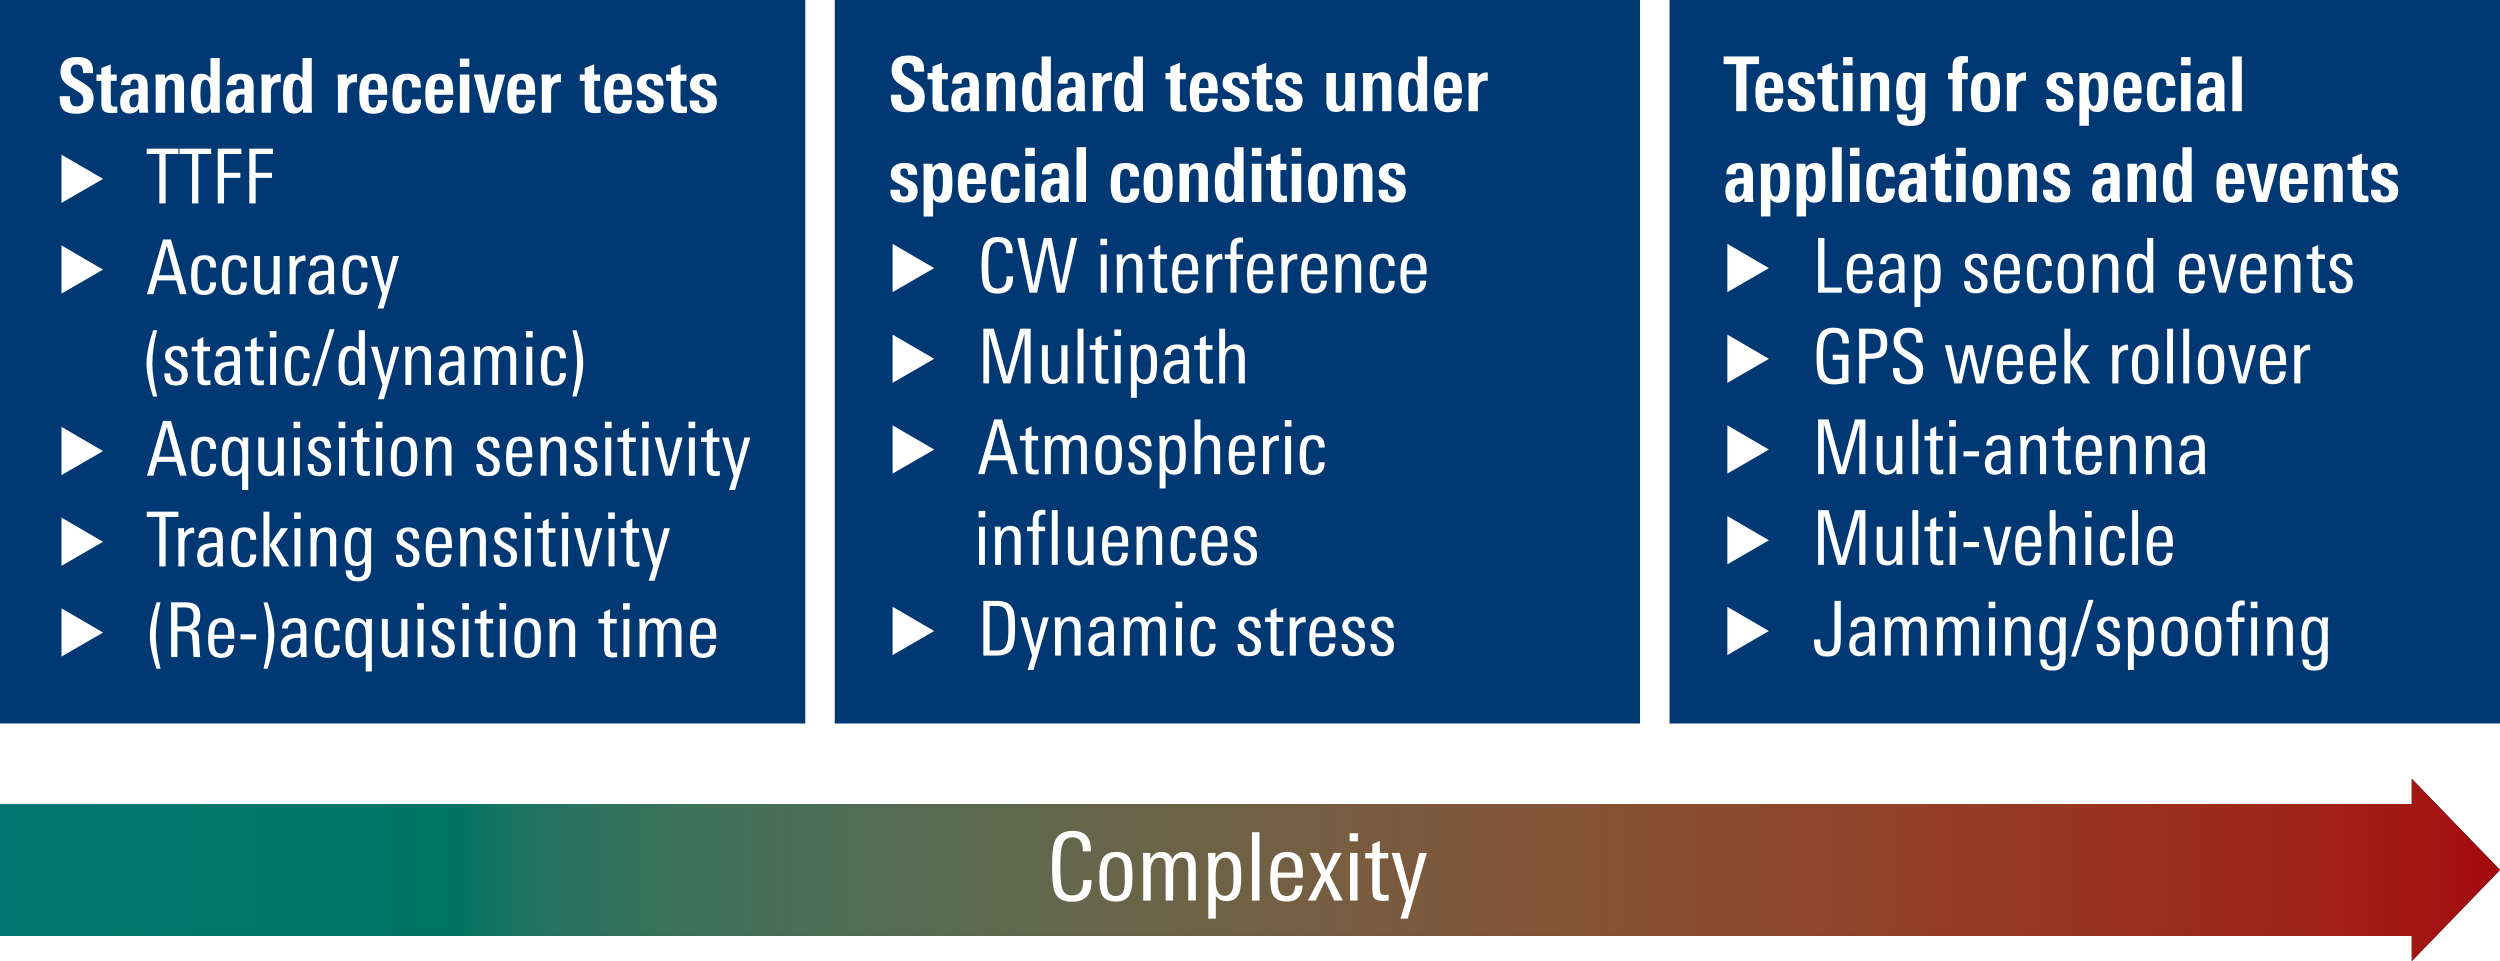 <svg xmlns="http://www.w3.org/2000/svg" xmlns:xlink="http://www.w3.org/1999/xlink" version="1.2" viewBox="0 0 198.387 76.27"><defs><symbol id="d" overflow="visible"><path d="M2.875-1.11c0 .794-.45 1.188-1.344 1.188-.5 0-.851-.098-1.047-.297C.285-.426.188-.773.188-1.266v-.046H1v.062c0 .23.031.402.094.516.07.156.218.234.437.234.352 0 .532-.18.532-.547 0-.187-.079-.351-.235-.5-.043-.031-.23-.148-.562-.36a9.844 9.844 0 01-.47-.296 1.695 1.695 0 01-.25-.235C.349-2.655.25-2.93.25-3.265c0-.77.445-1.156 1.344-1.156.406 0 .707.086.906.25.219.18.328.465.328.86v.171h-.797v-.109c0-.383-.164-.578-.484-.578-.324 0-.484.168-.484.5 0 .2.093.375.28.531.102.063.208.125.313.188.102.062.207.125.313.187.343.23.562.402.656.516.164.199.25.465.25.797zm0 0"/></symbol><symbol id="e" overflow="visible"><path d="M1.703 0a1.296 1.296 0 01-.187.016A2.212 2.212 0 011.28.03C.97.031.75-.023.625-.14.5-.254.437-.473.437-.797V-2.53h-.39v-.5h.39v-.516l.75-.297v.813h.47v.5h-.47v1.625c0 .156.016.261.047.312.051.074.141.11.266.11.04 0 .11-.004.203-.016zm0 0"/></symbol><symbol id="f" overflow="visible"><path d="M1.625-1.453H1.5c-.398 0-.594.183-.594.547 0 .324.11.484.328.484.258 0 .391-.226.391-.687zM1.688 0l-.016-.344C1.504-.07 1.25.062.906.062c-.492 0-.734-.3-.734-.906 0-.445.14-.742.422-.89.195-.114.539-.172 1.031-.172v-.157c0-.175-.012-.3-.031-.374-.043-.133-.137-.204-.282-.204-.218 0-.328.137-.328.407v.046H.25v-.046c0-.57.367-.86 1.11-.86.363 0 .617.086.765.25.156.156.234.418.234.781v1.626c.008.167.024.312.047.437zm0 0"/></symbol><symbol id="g" overflow="visible"><path d="M1.844 0v-2.031c0-.196-.016-.332-.047-.406-.055-.114-.152-.172-.297-.172a.34.34 0 00-.313.187.875.875 0 00-.109.453V0h-.75v-2.531c0-.102-.008-.192-.016-.266v-.234h.75v.344c.188-.27.438-.407.75-.407.29 0 .493.078.61.235.101.136.156.367.156.687V0zm0 0"/></symbol><symbol id="h" overflow="visible"><path d="M1.766-1.469c0-.363-.024-.625-.063-.781-.062-.238-.18-.36-.344-.36-.168 0-.277.11-.328.329-.043.148-.062.418-.062.812 0 .711.129 1.063.39 1.063.164 0 .282-.114.344-.344.04-.145.063-.383.063-.719zM1.812 0l-.015-.328a.765.765 0 01-.703.39c-.356 0-.602-.16-.735-.484C.266-.648.22-1.004.22-1.484c0-.52.047-.899.14-1.141.114-.313.344-.469.688-.469.3 0 .539.121.719.36v-1.61H2.5v3.797c0 .156.004.34.016.547zm0 0"/></symbol><symbol id="i" overflow="visible"><path d="M1.844-2.406c-.024-.008-.047-.016-.078-.016h-.063c-.43 0-.64.246-.64.735V0H.328v-2.484c0-.125-.008-.227-.016-.313v-.234h.72v.39c.155-.289.41-.437.765-.437h.047zm0 0"/></symbol><symbol id="k" overflow="visible"><path d="M1.703-1.844c0-.195-.008-.332-.016-.406-.042-.238-.156-.36-.343-.36-.211 0-.328.133-.36.391a3.127 3.127 0 00-.03.188v.187zm-.75.422v.266c0 .261.024.453.078.578.063.117.164.172.313.172.238 0 .36-.196.36-.594h.718c-.024.375-.117.652-.281.828-.168.168-.434.25-.797.25C.864.078.547-.078.39-.39.273-.598.219-.96.219-1.484c0-.508.062-.88.187-1.11.176-.332.5-.5.969-.5.477 0 .785.168.922.5.094.2.14.59.14 1.172zm0 0"/></symbol><symbol id="l" overflow="visible"><path d="M2.484-1.063c0 .344-.058.594-.171.75-.168.262-.481.391-.938.391-.469 0-.79-.133-.953-.406C.285-.535.219-.883.219-1.375c0-.563.062-.969.187-1.219.164-.332.492-.5.985-.5.195 0 .363.024.5.063a.842.842 0 01.328.187.63.63 0 01.187.344c.04.137.063.305.063.5h-.703c0-.188-.016-.32-.047-.406-.055-.133-.164-.203-.328-.203-.211 0-.34.12-.391.359-.031.105-.047.344-.047.719 0 .398.016.648.047.75.05.25.176.375.375.375.27 0 .406-.219.406-.656zm0 0"/></symbol><symbol id="m" overflow="visible"><path d="M.328 0v-3.031h.75V0zm0-3.64v-.657h.75v.656zm0 0"/></symbol><symbol id="n" overflow="visible"><path d="M1.672 0H.844L.03-3.031h.781l.485 2.36.5-2.36h.719zm0 0"/></symbol><symbol id="o" overflow="visible"><path d="M2.313-.875c0 .617-.372.922-1.11.922C.523.047.176-.234.156-.797v-.172h.75v.094c0 .305.11.453.328.453.227 0 .344-.117.344-.36a.405.405 0 00-.14-.312 3.26 3.26 0 00-.172-.093c-.075-.04-.172-.098-.297-.172-.156-.07-.29-.141-.39-.204a1.197 1.197 0 01-.204-.156C.25-1.844.187-2.016.187-2.234c0-.29.11-.508.329-.657.175-.132.425-.203.75-.203.351 0 .609.074.765.219.164.148.25.387.25.719h-.734v-.156c-.012-.227-.117-.344-.313-.344-.199 0-.296.105-.296.312 0 .125.05.227.156.297.02.024.066.055.14.094l.329.172c.28.136.46.25.546.343.133.137.204.325.204.563zm0 0"/></symbol><symbol id="Q" overflow="visible"><path d="M1.844-3.734V0H1.03v-3.734h-1v-.61h2.813v.61zm0 0"/></symbol><symbol id="R" overflow="visible"><path d="M1.781-1.469c0-.351-.015-.61-.047-.765-.074-.25-.195-.375-.359-.375-.18 0-.293.105-.344.312-.043.149-.062.43-.062.844 0 .648.133.969.406.969.27 0 .406-.329.406-.985zm.766-1.562c0 .074-.008.152-.016.234V.125c0 .395-.105.676-.312.844-.188.133-.485.203-.89.203-.356 0-.618-.063-.782-.188C.367.848.28.61.28.266h.797c0 .312.102.468.313.468.144 0 .25-.054.312-.156.05-.094.078-.258.078-.484v-.469a.847.847 0 01-.687.328C.738-.047.492-.195.359-.5.266-.719.22-1.031.22-1.438c0-.539.035-.914.11-1.125.124-.351.374-.53.75-.53.331 0 .57.14.718.421v-.36zm0 0"/></symbol><symbol id="S" overflow="visible"><path d="M1.64-3.86h-.062c-.168 0-.277.032-.328.094-.055.063-.078.184-.078.36v.375h.453v.5h-.453V0h-.75v-2.531h-.36v-.5h.36V-3.5c0-.29.05-.504.156-.64.125-.157.344-.235.656-.235.125 0 .258.008.407.016zm0 0"/></symbol><symbol id="T" overflow="visible"><path d="M1.781-1.813c0-.257-.015-.44-.047-.546-.062-.164-.18-.25-.343-.25-.188 0-.313.101-.375.296-.032.118-.047.29-.047.516v.594c0 .23.015.398.047.5.05.2.171.297.359.297.176 0 .297-.086.36-.266.03-.101.046-.265.046-.484zm.75.204c0 .586-.058.992-.172 1.218-.168.313-.496.47-.984.47-.492 0-.82-.15-.984-.454C.273-.582.219-.957.219-1.5c0-.508.062-.879.187-1.11.188-.32.516-.484.985-.484.476 0 .8.137.968.406.114.211.172.57.172 1.079zm0 0"/></symbol><symbol id="U" overflow="visible"><path d="M1.86-1.563c0-.351-.016-.597-.048-.734-.054-.207-.164-.312-.328-.312-.18 0-.296.12-.359.359-.043.156-.063.418-.063.781 0 .7.141 1.047.422 1.047.25 0 .375-.379.375-1.14zm.75.032c0 .511-.044.883-.126 1.11-.136.323-.386.483-.75.483-.304 0-.523-.109-.656-.328v1.422h-.75v-3.468c0-.376-.008-.614-.016-.72h.72l.015.329a.858.858 0 01.75-.39c.351 0 .594.152.719.452.062.2.093.57.093 1.11zm0 0"/></symbol><symbol id="V" overflow="visible"><path d="M.328 0v-4.344h.75V0zm0 0"/></symbol><symbol id="ah" overflow="visible"><path d="M1.844 0v-.328a.841.841 0 01-.735.39C.586.063.33-.222.33-.796V-3.03h.75V-1c0 .18.015.309.046.39.04.126.14.188.297.188.156 0 .266-.07.328-.219.05-.125.078-.265.078-.421v-1.97h.75v2.735c.008.086.016.184.016.297zm0 0"/></symbol><symbol id="p" overflow="visible"><path d="M3.625-1.516L.328.391v-3.829zm0 0"/></symbol><symbol id="r" overflow="visible"><path d="M2.563-3.922H1.546V0h-.5v-3.922h-1v-.422h2.515zm0 0"/></symbol><symbol id="s" overflow="visible"><path d="M2.36-3.922H.983v1.485h1.297v.406H.984V0h-.5v-4.344H2.36zm0 0"/></symbol><symbol id="t" overflow="visible"><path d="M3.219 0h-.531L2.39-1.094H.875L.578 0H.063l1.28-4.344h.626zm-.953-1.5L1.64-3.86 1.016-1.5zm0 0"/></symbol><symbol id="u" overflow="visible"><path d="M2.266-.938c0 .668-.32 1-.954 1-.43 0-.714-.14-.859-.421C.336-.566.281-.938.281-1.47c0-.52.051-.89.156-1.11.145-.343.442-.515.891-.515.344 0 .586.086.734.25.133.149.204.39.204.735h-.47c0-.426-.155-.641-.468-.641-.25 0-.414.137-.484.406C.8-2.188.78-1.91.78-1.516c0 .461.031.778.094.954.07.187.219.28.438.28.187 0 .316-.066.39-.202.05-.094.082-.243.094-.454zm0 0"/></symbol><symbol id="v" overflow="visible"><path d="M2.453 0h-.469L1.97-.39c-.18.292-.43.437-.75.437-.543 0-.813-.305-.813-.922v-2.156h.469v1.937c0 .25.02.43.063.532.062.167.203.25.421.25.395 0 .594-.29.594-.875v-1.844h.484v2.36A12 12 0 002.454 0zm0 0"/></symbol><symbol id="w" overflow="visible"><path d="M1.656-2.625c-.043-.008-.074-.016-.093-.016-.231 0-.403.075-.516.22-.117.136-.172.32-.172.546V0H.391v-2.469c0-.207-.008-.394-.016-.562h.469v.406a.819.819 0 01.765-.453c.032 0 .047.152.047.453zm0 0"/></symbol><symbol id="x" overflow="visible"><path d="M2.281 0h-.469v-.39c-.21.292-.48.437-.812.437-.262 0-.46-.082-.594-.25C.281-.36.22-.57.22-.843c0-.427.16-.712.484-.86.219-.102.578-.156 1.078-.156v-.125c0-.25-.023-.426-.062-.532-.063-.156-.2-.234-.407-.234a.579.579 0 00-.375.125c-.093.074-.14.184-.14.328v.031H.328v-.03c0-.27.098-.474.297-.61.176-.125.41-.188.703-.188.344 0 .582.086.719.25.133.156.203.414.203.766v1.11c0 .366.008.687.031.968zm-.5-1.172v-.36h-.125c-.636 0-.953.22-.953.657 0 .387.149.578.453.578a.547.547 0 00.5-.297c.082-.144.125-.336.125-.578zm0 0"/></symbol><symbol id="y" overflow="visible"><path d="M2.328-3.031L1.11 1.14H.641L1 0 .094-3.031h.5l.64 2.437.625-2.437zm0 0"/></symbol><symbol id="z" overflow="visible"><path d="M1.14.922H.814C.469-.148.296-1.02.296-1.688c0-.707.176-1.593.531-2.656h.313c-.25.95-.375 1.836-.375 2.657 0 .73.125 1.601.375 2.609zm0 0"/></symbol><symbol id="A" overflow="visible"><path d="M2.078-.828c0 .586-.32.875-.953.875-.617 0-.918-.32-.906-.969h.469a.78.78 0 00.015.172c.02.313.164.469.438.469.3 0 .453-.156.453-.469a.532.532 0 00-.14-.39c-.063-.063-.2-.15-.407-.266-.281-.157-.461-.27-.531-.344a.681.681 0 01-.235-.547c0-.258.086-.457.266-.594.156-.132.367-.203.64-.203.313 0 .532.074.657.219.133.148.207.371.218.672h-.484c0-.375-.14-.563-.422-.563a.375.375 0 00-.297.125.398.398 0 00-.109.297c0 .137.063.25.188.344.05.063.19.152.421.266.239.136.407.25.5.343a.775.775 0 01.22.563zm0 0"/></symbol><symbol id="B" overflow="visible"><path d="M1.578 0a3.25 3.25 0 01-.36.031C.946.031.767-.03.673-.156.586-.258.547-.446.547-.72v-1.953H.094v-.36h.453v-.546l.469-.219v.766h.53v.36h-.53v1.89c0 .18.02.297.062.36.05.054.145.077.281.077.02 0 .094-.008.22-.031zm0 0"/></symbol><symbol id="C" overflow="visible"><path d="M.906-3.766H.375v-.515h.531zM.875 0H.406v-3.031h.469zm0 0"/></symbol><symbol id="D" overflow="visible"><path d="M1.813-4.422L.405.078H.031l1.39-4.5zm0 0"/></symbol><symbol id="E" overflow="visible"><path d="M2.39 0h-.453l-.015-.344a.79.79 0 01-.703.39C.832.047.566-.124.422-.468c-.094-.238-.14-.597-.14-1.078 0-.469.05-.816.156-1.047.144-.332.398-.5.765-.5.3 0 .531.121.688.36v-1.61h.484v3.782c0 .105.004.292.016.562zm-.484-1.484c0-.407-.031-.696-.093-.875-.086-.25-.247-.375-.485-.375-.23 0-.387.132-.469.39-.062.168-.093.434-.093.797 0 .399.03.688.093.875.082.25.235.375.454.375.257 0 .43-.125.515-.375.05-.164.078-.437.078-.812zm0 0"/></symbol><symbol id="F" overflow="visible"><path d="M2.438 0h-.485v-1.938c0-.257-.016-.437-.047-.53-.074-.177-.215-.266-.422-.266-.199 0-.355.101-.468.296-.094.18-.141.387-.141.626V0H.406v-2.36c0-.269-.011-.492-.031-.671h.469v.422c.164-.32.426-.485.781-.485.54 0 .813.32.813.953zm0 0"/></symbol><symbol id="G" overflow="visible"><path d="M3.734 0h-.468v-2.031c0-.219-.024-.375-.063-.469-.062-.145-.183-.219-.36-.219-.366 0-.546.274-.546.813V0h-.469v-2.063c0-.207-.016-.351-.047-.437-.054-.145-.172-.219-.36-.219-.187 0-.327.09-.421.266-.086.156-.125.355-.125.594V0H.406v-2.5c0-.176-.011-.352-.031-.531h.484v.406c.157-.313.391-.469.704-.469.343 0 .566.156.671.469.176-.313.426-.469.75-.469.282 0 .477.094.594.281.102.149.156.399.156.75zm0 0"/></symbol><symbol id="H" overflow="visible"><path d="M1.203-1.75c0 .688-.18 1.578-.531 2.672H.344c.25-1.07.375-1.957.375-2.656 0-.844-.125-1.711-.375-2.61.008.012.117.012.328 0 .351 1.032.531 1.899.531 2.594zm0 0"/></symbol><symbol id="I" overflow="visible"><path d="M2.39-3.031c-.011.148-.015.383-.015.703V1.14h-.484V-.297a.848.848 0 01-.704.344C.813.047.551-.125.407-.47.32-.688.28-1.023.28-1.484c0-.47.04-.817.125-1.047.145-.375.41-.563.797-.563.313 0 .55.14.719.422v-.36zm-.484 1.594c0-.415-.027-.711-.078-.891-.094-.27-.266-.406-.516-.406-.367 0-.546.386-.546 1.156 0 .387.023.668.078.844.07.28.222.421.453.421.27 0 .453-.128.547-.39.039-.156.062-.399.062-.735zm0 0"/></symbol><symbol id="J" overflow="visible"><path d="M2.39-1.531c0 .554-.062.945-.187 1.172-.156.28-.45.421-.875.421-.437 0-.73-.14-.875-.421C.336-.566.281-.941.281-1.484c0-.52.063-.895.188-1.125.156-.32.453-.485.89-.485.438 0 .727.149.875.438.102.21.157.586.157 1.125zm-.5.328v-.469c0-.344-.015-.578-.046-.703-.086-.25-.25-.375-.5-.375-.262 0-.434.133-.516.39-.043.137-.062.372-.062.704v.437c0 .293.023.5.078.625.082.211.242.313.484.313.238 0 .399-.102.484-.313.051-.133.079-.336.079-.61zm0 0"/></symbol><symbol id="K" overflow="visible"><path d="M2.36-1.453H.765v.219c0 .304.03.523.093.656.07.2.223.297.454.297.351 0 .535-.223.546-.672h.47c-.024.68-.36 1.015-1.017 1.015-.417 0-.703-.14-.859-.421C.336-.58.281-.922.281-1.391c0-.539.051-.925.156-1.156.157-.363.461-.547.922-.547.426 0 .711.164.86.485.094.199.14.543.14 1.03zm-.485-.313c0-.289-.023-.5-.063-.625-.074-.238-.23-.359-.468-.359-.324 0-.508.2-.547.594a2.285 2.285 0 00-.031.39zm0 0"/></symbol><symbol id="L" overflow="visible"><path d="M2.313-3.031L1.469 0H.937L.095-3.031h.5l.625 2.547.64-2.547zm0 0"/></symbol><symbol id="M" overflow="visible"><path d="M2.453 0h-.562l-1-1.688.906-1.343h.562l-.953 1.328zM.875 0H.406v-4.344h.469zm0 0"/></symbol><symbol id="N" overflow="visible"><path d="M2.406-3.031c0 .054-.008.136-.015.25a2.715 2.715 0 00-.016.265V.125c0 .363-.09.629-.266.797-.168.176-.437.265-.812.265-.625 0-.938-.292-.938-.875h.5c0 .364.157.547.47.547.237 0 .398-.09.484-.265.05-.117.078-.309.078-.578v-.407a.805.805 0 01-.704.36c-.375 0-.632-.16-.765-.485-.094-.207-.14-.53-.14-.968 0-.489.05-.852.156-1.094.132-.344.39-.516.765-.516.332 0 .57.14.719.422v-.36zm-.5 1.422c0-.344-.027-.594-.078-.75-.094-.25-.262-.375-.5-.375-.25 0-.414.14-.484.421-.055.168-.078.446-.078.829 0 .355.023.605.078.75.07.25.222.375.453.375.27 0 .453-.149.547-.454.039-.156.062-.421.062-.796zm0 0"/></symbol><symbol id="O" overflow="visible"><path d="M2.797 0H2.28a2.29 2.29 0 01-.047-.453c0-.07-.011-.258-.03-.563-.024-.437-.056-.695-.095-.78-.086-.157-.289-.235-.609-.235H.984V0h-.5v-4.344h1.157c.382 0 .671.078.859.235.195.168.297.449.297.843 0 .282-.047.5-.14.657a.903.903 0 01-.548.39c.22.012.368.078.454.203.07.106.117.266.14.485 0 .011.008.25.031.718.008.137.02.313.032.532.007.062.02.156.03.281zm-.531-3.25c0-.25-.059-.426-.172-.531-.106-.102-.281-.156-.531-.156H.984v1.5h.438c.32 0 .539-.051.656-.157.125-.113.188-.332.188-.656zm0 0"/></symbol><symbol id="P" overflow="visible"><path d="M1.469-1.406H.234v-.407H1.47zm0 0"/></symbol><symbol id="W" overflow="visible"><path d="M2.36 0H.483v-4.344h.5v3.938H2.36zm0 0"/></symbol><symbol id="X" overflow="visible"><path d="M2.484-1.563c0 .5-.043.86-.125 1.079-.136.355-.402.53-.796.53-.305 0-.532-.112-.688-.343v1.438H.406v-3.47c0-.331-.011-.566-.031-.702h.469v.375c.176-.29.426-.438.75-.438.375 0 .629.164.765.485.082.218.125.57.125 1.046zM2-1.577c0-.352-.023-.61-.063-.766-.085-.258-.246-.39-.484-.39-.23 0-.39.132-.484.39-.074.2-.11.485-.11.86s.024.636.079.78c.082.263.253.391.515.391.25 0 .41-.148.484-.453.04-.164.063-.437.063-.812zm0 0"/></symbol><symbol id="Y" overflow="visible"><path d="M2.922-3.172h-.516v-.078c0-.508-.23-.766-.687-.766-.375 0-.621.196-.735.579-.074.218-.109.64-.109 1.265 0 .656.035 1.09.11 1.297.113.367.363.547.75.547.25 0 .468-.04.656-.125v-1.422h-.75v-.406h1.25V-.11A3.689 3.689 0 011.75.078C1.145.078.742-.129.547-.547.422-.836.359-1.367.359-2.14c0-.78.067-1.32.204-1.625.187-.437.566-.656 1.14-.656.813 0 1.219.399 1.219 1.188zm0 0"/></symbol><symbol id="Z" overflow="visible"><path d="M2.719-3.188c0 .512-.125.856-.375 1.032-.188.136-.524.203-1 .203h-.36V0h-.5v-4.344h1c.438 0 .75.086.938.25.195.18.297.48.297.907zm-.516.016c0-.289-.062-.488-.187-.594-.118-.113-.32-.171-.61-.171H.984v1.578h.375c.313 0 .532-.055.657-.172.125-.125.187-.336.187-.64zm0 0"/></symbol><symbol id="aa" overflow="visible"><path d="M2.656-1.063c0 .375-.11.665-.328.86-.21.187-.496.281-.86.281-.429 0-.734-.101-.921-.312-.188-.188-.281-.5-.281-.938v-.047H.78v.047c0 .274.047.477.14.61.102.156.286.234.548.234.437 0 .656-.234.656-.703a.825.825 0 00-.219-.578 6.688 6.688 0 00-.531-.36c-.387-.238-.637-.422-.75-.547C.415-2.723.312-3 .312-3.344s.114-.613.344-.812c.207-.176.489-.266.844-.266.75 0 1.125.352 1.125 1.047v.14h-.516v-.093c0-.227-.043-.395-.125-.5-.093-.125-.261-.188-.5-.188-.199 0-.355.059-.468.172-.118.117-.172.278-.172.485 0 .242.094.445.281.609.02.012.223.14.61.39.35.231.57.391.656.485.175.2.265.469.265.813zm0 0"/></symbol><symbol id="ab" overflow="visible"><path d="M3.922-3.031L3.172 0h-.578l-.578-2.5L1.437 0H.86L.11-3.031h.5l.563 2.578.594-2.578h.546l.594 2.578.563-2.578zm0 0"/></symbol><symbol id="ac" overflow="visible"><path d="M.875 0H.406v-4.344h.469zm0 0"/></symbol><symbol id="ad" overflow="visible"><path d="M4.234 0H3.75v-3.953L2.625 0h-.563L.938-3.953V0H.483v-4.344h.829L2.359-.516l1.047-3.828h.828zm0 0"/></symbol><symbol id="ae" overflow="visible"><path d="M2.438 0h-.485v-1.938c0-.25-.016-.425-.047-.53-.074-.177-.215-.266-.422-.266-.406 0-.609.296-.609.89V0H.406v-4.344h.469v1.672c.195-.281.453-.422.766-.422.53 0 .796.32.796.953zm0 0"/></symbol><symbol id="af" overflow="visible"><path d="M2.281-1.297c0 .461-.07.793-.203 1-.168.25-.46.375-.875.375C.797.078.516-.035.36-.266.223-.453.156-.75.156-1.156v-.125h.5v.078c0 .281.024.48.078.594.082.187.243.28.485.28.258 0 .426-.112.5-.343.039-.125.062-.348.062-.672v-3h.5zm0 0"/></symbol><symbol id="ag" overflow="visible"><path d="M1.563-3.984h-.188c-.148 0-.246.054-.297.156a1.004 1.004 0 00-.047.36v.437h.516v.36H1.03V0H.563v-2.672H.108v-.36h.454v-.327c0-.32.035-.555.109-.704.113-.207.332-.312.656-.312.082 0 .16.008.234.016zm0 0"/></symbol><symbol id="ai" overflow="visible"><path d="M2.844-1.203c0 .855-.414 1.281-1.235 1.281-.554 0-.918-.203-1.093-.61C.398-.811.344-1.347.344-2.14c0-.78.054-1.312.172-1.593.187-.457.566-.688 1.14-.688.77 0 1.157.402 1.157 1.203v.094h-.516v-.078c0-.54-.215-.813-.64-.813-.345 0-.571.172-.673.516-.074.23-.109.672-.109 1.328 0 .711.035 1.172.11 1.39.093.305.3.454.624.454.477 0 .72-.297.72-.89v-.079h.515zm0 0"/></symbol><symbol id="aj" overflow="visible"><path d="M4.86-4.344L3.86 0h-.61l-.766-3.797L1.688 0h-.61L.11-4.344h.547l.735 3.797.828-3.797h.61l.75 3.797.796-3.797zm0 0"/></symbol><symbol id="ak" overflow="visible"><path d="M3-2.234c0 .46-.016.796-.047 1.015-.055.418-.172.715-.36.89-.23.22-.577.329-1.046.329H.484v-4.344h1.063c.426 0 .75.086.969.25.195.157.332.375.406.657.05.242.078.64.078 1.203zm-.531.046c0-.406-.012-.687-.031-.843-.043-.375-.149-.625-.313-.75-.148-.102-.352-.156-.61-.156h-.53v3.53h.593c.219 0 .395-.05.531-.156.164-.125.274-.375.329-.75a8.86 8.86 0 00.03-.875zm0 0"/></symbol><symbol id="al" overflow="visible"><path d="M3.563-1.5c0 1.063-.516 1.594-1.547 1.594-.7 0-1.153-.25-1.36-.75C.508-1.008.437-1.687.437-2.687c0-.958.067-1.618.204-1.985.226-.57.707-.86 1.437-.86.957 0 1.438.509 1.438 1.516v.11h-.641V-4c0-.676-.273-1.016-.813-1.016-.43 0-.703.215-.828.641-.093.293-.14.852-.14 1.672 0 .875.047 1.453.14 1.734.114.375.375.563.782.563.593 0 .89-.367.89-1.11v-.109h.656zm0 0"/></symbol><symbol id="am" overflow="visible"><path d="M2.984-1.906c0 .687-.078 1.172-.234 1.453-.2.355-.563.531-1.094.531C1.113.078.75-.098.563-.453.425-.711.359-1.18.359-1.86c0-.645.07-1.114.22-1.407.194-.394.57-.593 1.124-.593.54 0 .906.183 1.094.546.125.25.187.72.187 1.407zm-.609.406v-.578c0-.438-.027-.738-.078-.906-.094-.301-.297-.454-.61-.454-.324 0-.539.165-.64.485-.063.18-.094.476-.094.89v.532c0 .367.031.625.094.781.101.262.312.39.625.39.289 0 .488-.124.594-.374.07-.164.109-.422.109-.766zm0 0"/></symbol><symbol id="an" overflow="visible"><path d="M4.672 0h-.594v-2.547c0-.27-.027-.46-.078-.578-.074-.188-.227-.281-.453-.281-.45 0-.672.344-.672 1.031V0h-.594v-2.578c0-.258-.015-.442-.047-.547-.074-.188-.23-.281-.468-.281-.22 0-.391.11-.516.328-.105.2-.156.453-.156.765V0H.5v-3.125c0-.227-.012-.445-.031-.656h.594v.5c.195-.383.492-.578.89-.578.438 0 .719.195.844.578.219-.383.531-.578.937-.578.344 0 .586.109.735.328.133.199.203.515.203.953zm0 0"/></symbol><symbol id="ao" overflow="visible"><path d="M3.11-1.953c0 .625-.055 1.078-.157 1.36-.18.429-.512.64-1 .64-.375 0-.664-.14-.86-.422v1.813H.5v-4.344c0-.426-.012-.719-.031-.875h.594v.453c.207-.352.519-.531.937-.531.457 0 .773.203.953.609.102.273.156.703.156 1.297zM2.5-1.97c0-.437-.027-.754-.078-.953-.106-.32-.305-.484-.594-.484-.293 0-.5.164-.625.484-.086.242-.125.594-.125 1.063 0 .468.031.796.094.984.101.336.32.5.656.5.3 0 .504-.191.61-.578.039-.207.062-.547.062-1.016zm0 0"/></symbol><symbol id="ap" overflow="visible"><path d="M1.094 0H.5v-5.422h.594zm0 0"/></symbol><symbol id="aq" overflow="visible"><path d="M2.938-1.813H.952v.266c0 .387.035.664.11.828.101.242.3.36.593.36.426 0 .649-.274.672-.829h.594C2.879-.344 2.457.079 1.656.079 1.125.078.758-.098.563-.453.425-.723.359-1.148.359-1.734c0-.676.063-1.16.188-1.454.187-.445.566-.671 1.14-.671.54 0 .907.199 1.094.593.102.25.156.68.156 1.282zm-.594-.406c0-.363-.028-.617-.078-.765-.094-.301-.29-.454-.579-.454-.406 0-.64.247-.703.735a3.71 3.71 0 00-.03.484zm0 0"/></symbol><symbol id="ar" overflow="visible"><path d="M2.844 0h-.688l-.719-1.578L.688 0H.063l1.063-2-.922-1.781h.703L1.5-2.406l.625-1.375h.625l-.953 1.765zm0 0"/></symbol><symbol id="as" overflow="visible"><path d="M1.125-4.703H.469v-.64h.656zM1.094 0H.5v-3.781h.594zm0 0"/></symbol><symbol id="at" overflow="visible"><path d="M1.969 0c-.188.02-.336.031-.438.031-.343 0-.578-.07-.703-.218C.723-.314.672-.551.672-.907v-2.437H.109v-.437h.563v-.703l.594-.25v.953h.671v.437h-.671v2.375c0 .211.03.352.093.422.063.074.172.11.329.11.03 0 .125-.008.28-.032zm0 0"/></symbol><symbol id="au" overflow="visible"><path d="M2.906-3.781L1.391 1.438H.812L1.25 0 .11-3.781h.64L1.547-.75l.766-3.031zm0 0"/></symbol><clipPath id="a"><path d="M28 128h199v15H28zm0 0"/></clipPath><clipPath id="b"><path d="M219.734 142.809v-2H28.348v-10.47h191.386v-2l7 7.235zm0 0"/></clipPath><linearGradient gradientTransform="translate(28.346 135.575) scale(198.387)" y2="0" x2="1" y1="0" x1="0" gradientUnits="userSpaceOnUse" id="c"><stop offset="0" stop-color="#007972"/><stop offset=".004" stop-color="#007871"/><stop offset=".008" stop-color="#007871"/><stop offset=".012" stop-color="#007870"/><stop offset=".016" stop-color="#007870"/><stop offset=".02" stop-color="#007870"/><stop offset=".023" stop-color="#007870"/><stop offset=".027" stop-color="#007870"/><stop offset=".031" stop-color="#00786f"/><stop offset=".035" stop-color="#00786f"/><stop offset=".039" stop-color="#00786f"/><stop offset=".043" stop-color="#00786e"/><stop offset=".047" stop-color="#00786e"/><stop offset=".051" stop-color="#00786e"/><stop offset=".055" stop-color="#00786d"/><stop offset=".059" stop-color="#00786d"/><stop offset=".063" stop-color="#00776d"/><stop offset=".066" stop-color="#00776d"/><stop offset=".07" stop-color="#00776c"/><stop offset=".074" stop-color="#00776c"/><stop offset=".078" stop-color="#00776c"/><stop offset=".082" stop-color="#00776b"/><stop offset=".086" stop-color="#00776b"/><stop offset=".09" stop-color="#00776a"/><stop offset=".094" stop-color="#00776a"/><stop offset=".098" stop-color="#00776a"/><stop offset=".102" stop-color="#00776a"/><stop offset=".105" stop-color="#007769"/><stop offset=".109" stop-color="#007669"/><stop offset=".113" stop-color="#007669"/><stop offset=".117" stop-color="#007669"/><stop offset=".121" stop-color="#007668"/><stop offset=".125" stop-color="#007668"/><stop offset=".129" stop-color="#007668"/><stop offset=".133" stop-color="#007667"/><stop offset=".137" stop-color="#007667"/><stop offset=".141" stop-color="#007667"/><stop offset=".145" stop-color="#007667"/><stop offset=".148" stop-color="#007666"/><stop offset=".152" stop-color="#007666"/><stop offset=".156" stop-color="#007666"/><stop offset=".16" stop-color="#007565"/><stop offset=".164" stop-color="#007565"/><stop offset=".168" stop-color="#007564"/><stop offset=".172" stop-color="#007564"/><stop offset=".176" stop-color="#007564"/><stop offset=".18" stop-color="#007463"/><stop offset=".184" stop-color="#007463"/><stop offset=".188" stop-color="#017463"/><stop offset=".191" stop-color="#077462"/><stop offset=".195" stop-color="#0d7462"/><stop offset=".199" stop-color="#127462"/><stop offset=".203" stop-color="#167462"/><stop offset=".207" stop-color="#1a7461"/><stop offset=".211" stop-color="#1d7461"/><stop offset=".215" stop-color="#1f7361"/><stop offset=".219" stop-color="#227360"/><stop offset=".223" stop-color="#247360"/><stop offset=".227" stop-color="#27735f"/><stop offset=".23" stop-color="#29735f"/><stop offset=".234" stop-color="#2b735f"/><stop offset=".238" stop-color="#2d725e"/><stop offset=".242" stop-color="#2e725e"/><stop offset=".246" stop-color="#30725d"/><stop offset=".25" stop-color="#32725d"/><stop offset=".254" stop-color="#34725d"/><stop offset=".258" stop-color="#35725c"/><stop offset=".262" stop-color="#37715c"/><stop offset=".266" stop-color="#38715c"/><stop offset=".27" stop-color="#3a715b"/><stop offset=".273" stop-color="#3b715b"/><stop offset=".277" stop-color="#3d715b"/><stop offset=".281" stop-color="#3e715b"/><stop offset=".285" stop-color="#40705a"/><stop offset=".289" stop-color="#41705a"/><stop offset=".293" stop-color="#42705a"/><stop offset=".297" stop-color="#437059"/><stop offset=".301" stop-color="#457059"/><stop offset=".305" stop-color="#466f58"/><stop offset=".309" stop-color="#476f58"/><stop offset=".313" stop-color="#486f58"/><stop offset=".316" stop-color="#496e57"/><stop offset=".32" stop-color="#4a6e57"/><stop offset=".324" stop-color="#4b6e56"/><stop offset=".328" stop-color="#4c6e56"/><stop offset=".332" stop-color="#4d6e56"/><stop offset=".336" stop-color="#4e6d55"/><stop offset=".34" stop-color="#506d55"/><stop offset=".344" stop-color="#516d54"/><stop offset=".348" stop-color="#526d54"/><stop offset=".352" stop-color="#536c54"/><stop offset=".355" stop-color="#546c53"/><stop offset=".359" stop-color="#556c53"/><stop offset=".363" stop-color="#566c52"/><stop offset=".367" stop-color="#566b52"/><stop offset=".371" stop-color="#576b52"/><stop offset=".375" stop-color="#586b51"/><stop offset=".379" stop-color="#596b51"/><stop offset=".383" stop-color="#5a6a50"/><stop offset=".387" stop-color="#5b6a50"/><stop offset=".391" stop-color="#5c6a50"/><stop offset=".395" stop-color="#5d694f"/><stop offset=".398" stop-color="#5d694f"/><stop offset=".402" stop-color="#5e694e"/><stop offset=".406" stop-color="#5f684e"/><stop offset=".41" stop-color="#60684e"/><stop offset=".414" stop-color="#61684d"/><stop offset=".418" stop-color="#62684d"/><stop offset=".422" stop-color="#63674c"/><stop offset=".426" stop-color="#63674c"/><stop offset=".43" stop-color="#64674c"/><stop offset=".434" stop-color="#65664b"/><stop offset=".438" stop-color="#66664b"/><stop offset=".441" stop-color="#67664a"/><stop offset=".445" stop-color="#67654a"/><stop offset=".449" stop-color="#68654a"/><stop offset=".453" stop-color="#696549"/><stop offset=".457" stop-color="#6a6449"/><stop offset=".461" stop-color="#6a6448"/><stop offset=".465" stop-color="#6b6448"/><stop offset=".469" stop-color="#6c6348"/><stop offset=".473" stop-color="#6c6347"/><stop offset=".477" stop-color="#6d6247"/><stop offset=".48" stop-color="#6e6246"/><stop offset=".484" stop-color="#6e6246"/><stop offset=".488" stop-color="#6f6146"/><stop offset=".492" stop-color="#706145"/><stop offset=".496" stop-color="#716145"/><stop offset=".5" stop-color="#716145"/><stop offset=".504" stop-color="#716044"/><stop offset=".508" stop-color="#726044"/><stop offset=".512" stop-color="#735f43"/><stop offset=".516" stop-color="#735f43"/><stop offset=".52" stop-color="#745f43"/><stop offset=".523" stop-color="#755e42"/><stop offset=".527" stop-color="#755e42"/><stop offset=".531" stop-color="#765d41"/><stop offset=".535" stop-color="#775d41"/><stop offset=".539" stop-color="#775d41"/><stop offset=".543" stop-color="#785c40"/><stop offset=".547" stop-color="#795c40"/><stop offset=".551" stop-color="#795b3f"/><stop offset=".555" stop-color="#795b3f"/><stop offset=".559" stop-color="#7a5a3e"/><stop offset=".563" stop-color="#7b5a3e"/><stop offset=".566" stop-color="#7b5a3d"/><stop offset=".57" stop-color="#7c593d"/><stop offset=".574" stop-color="#7c593d"/><stop offset=".578" stop-color="#7d593c"/><stop offset=".582" stop-color="#7e583c"/><stop offset=".586" stop-color="#7e583b"/><stop offset=".59" stop-color="#7f573b"/><stop offset=".594" stop-color="#7f573a"/><stop offset=".598" stop-color="#80563a"/><stop offset=".602" stop-color="#80563a"/><stop offset=".605" stop-color="#815639"/><stop offset=".609" stop-color="#815539"/><stop offset=".613" stop-color="#825538"/><stop offset=".617" stop-color="#825438"/><stop offset=".621" stop-color="#835438"/><stop offset=".625" stop-color="#845337"/><stop offset=".629" stop-color="#845336"/><stop offset=".633" stop-color="#845236"/><stop offset=".637" stop-color="#855236"/><stop offset=".641" stop-color="#855135"/><stop offset=".645" stop-color="#865135"/><stop offset=".648" stop-color="#865034"/><stop offset=".652" stop-color="#875034"/><stop offset=".656" stop-color="#874f34"/><stop offset=".66" stop-color="#884f33"/><stop offset=".664" stop-color="#884e33"/><stop offset=".668" stop-color="#894e32"/><stop offset=".672" stop-color="#894d32"/><stop offset=".676" stop-color="#894d32"/><stop offset=".68" stop-color="#8a4c31"/><stop offset=".684" stop-color="#8a4c31"/><stop offset=".688" stop-color="#8b4b30"/><stop offset=".691" stop-color="#8b4b30"/><stop offset=".695" stop-color="#8c4a30"/><stop offset=".699" stop-color="#8c4a2f"/><stop offset=".703" stop-color="#8d492f"/><stop offset=".707" stop-color="#8c482e"/><stop offset=".711" stop-color="#8d482e"/><stop offset=".715" stop-color="#8d472d"/><stop offset=".719" stop-color="#8e472d"/><stop offset=".723" stop-color="#8e462d"/><stop offset=".727" stop-color="#8f462c"/><stop offset=".73" stop-color="#8f452c"/><stop offset=".734" stop-color="#8f452b"/><stop offset=".738" stop-color="#90442b"/><stop offset=".742" stop-color="#90432a"/><stop offset=".746" stop-color="#91432a"/><stop offset=".75" stop-color="#914229"/><stop offset=".754" stop-color="#924229"/><stop offset=".758" stop-color="#924129"/><stop offset=".762" stop-color="#924028"/><stop offset=".766" stop-color="#934028"/><stop offset=".77" stop-color="#933f27"/><stop offset=".773" stop-color="#943e27"/><stop offset=".777" stop-color="#943e27"/><stop offset=".781" stop-color="#943d26"/><stop offset=".785" stop-color="#943c25"/><stop offset=".789" stop-color="#943c25"/><stop offset=".793" stop-color="#953b25"/><stop offset=".797" stop-color="#953a24"/><stop offset=".801" stop-color="#963924"/><stop offset=".805" stop-color="#963923"/><stop offset=".809" stop-color="#963823"/><stop offset=".813" stop-color="#973823"/><stop offset=".816" stop-color="#973722"/><stop offset=".82" stop-color="#973622"/><stop offset=".824" stop-color="#983621"/><stop offset=".828" stop-color="#983521"/><stop offset=".832" stop-color="#983421"/><stop offset=".836" stop-color="#993420"/><stop offset=".84" stop-color="#993320"/><stop offset=".844" stop-color="#99321f"/><stop offset=".848" stop-color="#9a311f"/><stop offset=".852" stop-color="#9a311f"/><stop offset=".855" stop-color="#9b301e"/><stop offset=".859" stop-color="#9b2f1e"/><stop offset=".863" stop-color="#9b2e1d"/><stop offset=".867" stop-color="#9b2d1d"/><stop offset=".871" stop-color="#9b2c1d"/><stop offset=".875" stop-color="#9c2c1c"/><stop offset=".879" stop-color="#9c2b1c"/><stop offset=".883" stop-color="#9c2a1b"/><stop offset=".887" stop-color="#9d2a1b"/><stop offset=".891" stop-color="#9d291b"/><stop offset=".895" stop-color="#9d281a"/><stop offset=".898" stop-color="#9e271a"/><stop offset=".902" stop-color="#9e2619"/><stop offset=".906" stop-color="#9e2519"/><stop offset=".91" stop-color="#9f2418"/><stop offset=".914" stop-color="#9f2418"/><stop offset=".918" stop-color="#9f2317"/><stop offset=".922" stop-color="#a02217"/><stop offset=".926" stop-color="#a02117"/><stop offset=".93" stop-color="#a02016"/><stop offset=".934" stop-color="#a11f16"/><stop offset=".938" stop-color="#a11e15"/><stop offset=".941" stop-color="#a11d15"/><stop offset=".945" stop-color="#a11c14"/><stop offset=".949" stop-color="#a11a14"/><stop offset=".953" stop-color="#a11913"/><stop offset=".957" stop-color="#a21813"/><stop offset=".961" stop-color="#a21712"/><stop offset=".965" stop-color="#a21612"/><stop offset=".969" stop-color="#a31412"/><stop offset=".973" stop-color="#a31311"/><stop offset=".977" stop-color="#a31111"/><stop offset=".98" stop-color="#a41010"/><stop offset=".984" stop-color="#a40e10"/><stop offset=".988" stop-color="#a40c10"/><stop offset=".992" stop-color="#a50a0f"/><stop offset=".996" stop-color="#a5070e"/><stop offset="1" stop-color="#a5050e"/></linearGradient></defs><path d="M198.387 57.414h-65.903V0h65.903zm0 0M63.902 57.414H0V0h63.902zm0 0M130.145 57.414H66.242V0h63.903zm0 0" fill="#003873"/><path d="M191.387 76.27v-2H0V63.8h191.387v-2l7 7.235zm0 0" fill="#171714"/><g clip-path="url(#a)" transform="translate(-28.348 -66.54)"><g clip-path="url(#b)"><path d="M28.348 128.34v14.469h198.386v-14.47zm0 0" fill="url(#c)"/></g></g><g fill="#fff" transform="translate(-28.348 -66.54)"><use height="100%" width="100%" y="75.485" x="32.899" xlink:href="#d"/><use height="100%" width="100%" y="75.485" x="35.953" xlink:href="#e"/><use height="100%" width="100%" y="75.485" x="37.711" xlink:href="#f"/><use height="100%" width="100%" y="75.485" x="40.375" xlink:href="#g"/><use height="100%" width="100%" y="75.485" x="43.285" xlink:href="#h"/><use height="100%" width="100%" y="75.485" x="46.117" xlink:href="#f"/><use height="100%" width="100%" y="75.485" x="48.781" xlink:href="#i"/></g><g fill="#fff" transform="translate(-28.348 -66.54)"><use height="100%" width="100%" y="75.485" x="50.587" xlink:href="#h"/><use height="100%" width="100%" y="75.485" x="53.419" xlink:href="#j"/><use height="100%" width="100%" y="75.485" x="54.835" xlink:href="#i"/></g><g fill="#fff" transform="translate(-28.348 -66.54)"><use height="100%" width="100%" y="75.485" x="56.641" xlink:href="#k"/><use height="100%" width="100%" y="75.485" x="59.275" xlink:href="#l"/><use height="100%" width="100%" y="75.485" x="61.879" xlink:href="#k"/><use height="100%" width="100%" y="75.485" x="64.513" xlink:href="#m"/><use height="100%" width="100%" y="75.485" x="65.917" xlink:href="#n"/></g><g fill="#fff" transform="translate(-28.348 -66.54)"><use height="100%" width="100%" y="75.485" x="68.383" xlink:href="#k"/><use height="100%" width="100%" y="75.485" x="71.017" xlink:href="#i"/><use height="100%" width="100%" y="75.485" x="72.895" xlink:href="#j"/><use height="100%" width="100%" y="75.485" x="74.311" xlink:href="#e"/><use height="100%" width="100%" y="75.485" x="76.069" xlink:href="#k"/><use height="100%" width="100%" y="75.485" x="78.703" xlink:href="#o"/><use height="100%" width="100%" y="75.485" x="81.163" xlink:href="#e"/><use height="100%" width="100%" y="75.485" x="82.921" xlink:href="#o"/></g><use height="100%" width="100%" y="82.251" x="32.899" xlink:href="#p" fill="#fff" transform="translate(-28.348 -66.54)"/><use height="100%" width="100%" y="82.185" x="36.628" xlink:href="#q" fill="#fff" transform="translate(-28.348 -66.54)"/><g fill="#fff" transform="translate(-28.348 -66.54)"><use height="100%" width="100%" y="82.683" x="39.946" xlink:href="#r"/><use height="100%" width="100%" y="82.683" x="42.544" xlink:href="#r"/><use height="100%" width="100%" y="82.683" x="45.142" xlink:href="#s"/><use height="100%" width="100%" y="82.683" x="47.65" xlink:href="#s"/></g><use height="100%" width="100%" y="89.451" x="32.899" xlink:href="#p" fill="#fff" transform="translate(-28.348 -66.54)"/><g fill="#fff" transform="translate(-28.348 -66.54)"><use height="100%" width="100%" y="89.885" x="36.628" xlink:href="#q"/><use height="100%" width="100%" y="89.885" x="39.946" xlink:href="#t"/><use height="100%" width="100%" y="89.885" x="43.234" xlink:href="#u"/><use height="100%" width="100%" y="89.885" x="45.67" xlink:href="#u"/><use height="100%" width="100%" y="89.885" x="48.106" xlink:href="#v"/><use height="100%" width="100%" y="89.885" x="50.938" xlink:href="#w"/></g><g fill="#fff" transform="translate(-28.348 -66.54)"><use height="100%" width="100%" y="89.885" x="52.606" xlink:href="#x"/><use height="100%" width="100%" y="89.885" x="55.24" xlink:href="#u"/><use height="100%" width="100%" y="89.885" x="57.676" xlink:href="#y"/><use height="100%" width="100%" y="89.885" x="60.088" xlink:href="#q"/></g><g fill="#fff" transform="translate(-28.348 -66.54)"><use height="100%" width="100%" y="97.085" x="32.896" xlink:href="#q"/><use height="100%" width="100%" y="97.085" x="34.252" xlink:href="#q"/><use height="100%" width="100%" y="97.085" x="35.608" xlink:href="#q"/><use height="100%" width="100%" y="97.085" x="36.964" xlink:href="#q"/><use height="100%" width="100%" y="97.085" x="38.32" xlink:href="#q"/><use height="100%" width="100%" y="97.085" x="39.676" xlink:href="#z"/><use height="100%" width="100%" y="97.085" x="41.17" xlink:href="#A"/><use height="100%" width="100%" y="97.085" x="43.468" xlink:href="#B"/><use height="100%" width="100%" y="97.085" x="45.142" xlink:href="#x"/></g><g fill="#fff" transform="translate(-28.348 -66.54)"><use height="100%" width="100%" y="97.085" x="47.704" xlink:href="#B"/><use height="100%" width="100%" y="97.085" x="49.378" xlink:href="#C"/><use height="100%" width="100%" y="97.085" x="50.656" xlink:href="#u"/><use height="100%" width="100%" y="97.085" x="53.092" xlink:href="#D"/><use height="100%" width="100%" y="97.085" x="54.928" xlink:href="#E"/><use height="100%" width="100%" y="97.085" x="57.7" xlink:href="#y"/><use height="100%" width="100%" y="97.085" x="60.112" xlink:href="#F"/><use height="100%" width="100%" y="97.085" x="62.944" xlink:href="#x"/><use height="100%" width="100%" y="97.085" x="65.578" xlink:href="#G"/><use height="100%" width="100%" y="97.085" x="69.712" xlink:href="#C"/><use height="100%" width="100%" y="97.085" x="70.99" xlink:href="#u"/><use height="100%" width="100%" y="97.085" x="73.426" xlink:href="#H"/></g><use height="100%" width="100%" y="103.851" x="32.899" xlink:href="#p" fill="#fff" transform="translate(-28.348 -66.54)"/><use height="100%" width="100%" y="104.284" x="36.628" xlink:href="#q" fill="#fff" transform="translate(-28.348 -66.54)"/><g fill="#fff" transform="translate(-28.348 -66.54)"><use height="100%" width="100%" y="104.284" x="39.945" xlink:href="#t"/><use height="100%" width="100%" y="104.284" x="43.233" xlink:href="#u"/><use height="100%" width="100%" y="104.284" x="45.669" xlink:href="#I"/><use height="100%" width="100%" y="104.284" x="48.435" xlink:href="#v"/><use height="100%" width="100%" y="104.284" x="51.267" xlink:href="#C"/><use height="100%" width="100%" y="104.284" x="52.545" xlink:href="#A"/><use height="100%" width="100%" y="104.284" x="54.843" xlink:href="#C"/><use height="100%" width="100%" y="104.284" x="56.121" xlink:href="#B"/><use height="100%" width="100%" y="104.284" x="57.795" xlink:href="#C"/><use height="100%" width="100%" y="104.284" x="59.073" xlink:href="#J"/><use height="100%" width="100%" y="104.284" x="61.743" xlink:href="#F"/><use height="100%" width="100%" y="104.284" x="64.575" xlink:href="#q"/><use height="100%" width="100%" y="104.284" x="65.931" xlink:href="#A"/><use height="100%" width="100%" y="104.284" x="68.229" xlink:href="#K"/><use height="100%" width="100%" y="104.284" x="70.845" xlink:href="#F"/><use height="100%" width="100%" y="104.284" x="73.677" xlink:href="#A"/><use height="100%" width="100%" y="104.284" x="75.975" xlink:href="#C"/><use height="100%" width="100%" y="104.284" x="77.253" xlink:href="#B"/><use height="100%" width="100%" y="104.284" x="78.927" xlink:href="#C"/><use height="100%" width="100%" y="104.284" x="80.205" xlink:href="#L"/><use height="100%" width="100%" y="104.284" x="82.611" xlink:href="#C"/><use height="100%" width="100%" y="104.284" x="83.889" xlink:href="#B"/><use height="100%" width="100%" y="104.284" x="85.563" xlink:href="#y"/></g><use height="100%" width="100%" y="111.051" x="32.899" xlink:href="#p" fill="#fff" transform="translate(-28.348 -66.54)"/><use height="100%" width="100%" y="111.485" x="36.628" xlink:href="#q" fill="#fff" transform="translate(-28.348 -66.54)"/><use height="100%" width="100%" y="111.485" x="39.945" xlink:href="#r" fill="#fff" transform="translate(-28.348 -66.54)"/><use height="100%" width="100%" y="111.485" x="42.111" xlink:href="#w" fill="#fff" transform="translate(-28.348 -66.54)"/><g fill="#fff" transform="translate(-28.348 -66.54)"><use height="100%" width="100%" y="111.485" x="43.779" xlink:href="#x"/><use height="100%" width="100%" y="111.485" x="46.413" xlink:href="#u"/><use height="100%" width="100%" y="111.485" x="48.849" xlink:href="#M"/><use height="100%" width="100%" y="111.485" x="51.309" xlink:href="#C"/><use height="100%" width="100%" y="111.485" x="52.587" xlink:href="#F"/><use height="100%" width="100%" y="111.485" x="55.419" xlink:href="#N"/><use height="100%" width="100%" y="111.485" x="58.197" xlink:href="#q"/><use height="100%" width="100%" y="111.485" x="59.553" xlink:href="#A"/><use height="100%" width="100%" y="111.485" x="61.851" xlink:href="#K"/><use height="100%" width="100%" y="111.485" x="64.467" xlink:href="#F"/><use height="100%" width="100%" y="111.485" x="67.299" xlink:href="#A"/><use height="100%" width="100%" y="111.485" x="69.597" xlink:href="#C"/><use height="100%" width="100%" y="111.485" x="70.875" xlink:href="#B"/><use height="100%" width="100%" y="111.485" x="72.549" xlink:href="#C"/><use height="100%" width="100%" y="111.485" x="73.827" xlink:href="#L"/><use height="100%" width="100%" y="111.485" x="76.233" xlink:href="#C"/><use height="100%" width="100%" y="111.485" x="77.511" xlink:href="#B"/><use height="100%" width="100%" y="111.485" x="79.185" xlink:href="#y"/></g><use height="100%" width="100%" y="118.251" x="32.899" xlink:href="#p" fill="#fff" transform="translate(-28.348 -66.54)"/><use height="100%" width="100%" y="118.185" x="36.628" xlink:href="#q" fill="#fff" transform="translate(-28.348 -66.54)"/><g fill="#fff" transform="translate(-28.348 -66.54)"><use height="100%" width="100%" y="118.683" x="39.946" xlink:href="#z"/><use height="100%" width="100%" y="118.683" x="41.44" xlink:href="#O"/><use height="100%" width="100%" y="118.683" x="44.584" xlink:href="#K"/><use height="100%" width="100%" y="118.683" x="47.2" xlink:href="#P"/><use height="100%" width="100%" y="118.683" x="48.916" xlink:href="#H"/><use height="100%" width="100%" y="118.683" x="50.41" xlink:href="#x"/><use height="100%" width="100%" y="118.683" x="53.044" xlink:href="#u"/><use height="100%" width="100%" y="118.683" x="55.48" xlink:href="#I"/><use height="100%" width="100%" y="118.683" x="58.246" xlink:href="#v"/><use height="100%" width="100%" y="118.683" x="61.078" xlink:href="#C"/><use height="100%" width="100%" y="118.683" x="62.356" xlink:href="#A"/><use height="100%" width="100%" y="118.683" x="64.654" xlink:href="#C"/><use height="100%" width="100%" y="118.683" x="65.932" xlink:href="#B"/><use height="100%" width="100%" y="118.683" x="67.606" xlink:href="#C"/><use height="100%" width="100%" y="118.683" x="68.884" xlink:href="#J"/><use height="100%" width="100%" y="118.683" x="71.554" xlink:href="#F"/><use height="100%" width="100%" y="118.683" x="74.386" xlink:href="#q"/><use height="100%" width="100%" y="118.683" x="75.742" xlink:href="#B"/><use height="100%" width="100%" y="118.683" x="77.416" xlink:href="#C"/><use height="100%" width="100%" y="118.683" x="78.694" xlink:href="#G"/><use height="100%" width="100%" y="118.683" x="82.828" xlink:href="#K"/></g><use height="100%" width="100%" y="75.363" x="165.094" xlink:href="#Q" fill="#fff" transform="translate(-28.348 -66.54)"/><g fill="#fff" transform="translate(-28.348 -66.54)"><use height="100%" width="100%" y="75.363" x="167.429" xlink:href="#k"/><use height="100%" width="100%" y="75.363" x="170.063" xlink:href="#o"/><use height="100%" width="100%" y="75.363" x="172.523" xlink:href="#e"/><use height="100%" width="100%" y="75.363" x="174.281" xlink:href="#m"/><use height="100%" width="100%" y="75.363" x="175.685" xlink:href="#g"/><use height="100%" width="100%" y="75.363" x="178.595" xlink:href="#R"/><use height="100%" width="100%" y="75.363" x="181.457" xlink:href="#j"/><use height="100%" width="100%" y="75.363" x="182.873" xlink:href="#S"/><use height="100%" width="100%" y="75.363" x="184.529" xlink:href="#T"/><use height="100%" width="100%" y="75.363" x="187.277" xlink:href="#i"/><use height="100%" width="100%" y="75.363" x="189.155" xlink:href="#j"/><use height="100%" width="100%" y="75.363" x="190.571" xlink:href="#o"/><use height="100%" width="100%" y="75.363" x="193.031" xlink:href="#U"/><use height="100%" width="100%" y="75.363" x="195.863" xlink:href="#k"/><use height="100%" width="100%" y="75.363" x="198.497" xlink:href="#l"/><use height="100%" width="100%" y="75.363" x="201.101" xlink:href="#m"/><use height="100%" width="100%" y="75.363" x="202.505" xlink:href="#f"/><use height="100%" width="100%" y="75.363" x="205.169" xlink:href="#V"/><use height="100%" width="100%" y="75.363" x="206.573" xlink:href="#j"/></g><g fill="#fff" transform="translate(-28.348 -66.54)"><use height="100%" width="100%" y="82.563" x="165.094" xlink:href="#f"/><use height="100%" width="100%" y="82.563" x="167.758" xlink:href="#U"/><use height="100%" width="100%" y="82.563" x="170.59" xlink:href="#U"/><use height="100%" width="100%" y="82.563" x="173.422" xlink:href="#V"/><use height="100%" width="100%" y="82.563" x="174.826" xlink:href="#m"/><use height="100%" width="100%" y="82.563" x="176.23" xlink:href="#l"/><use height="100%" width="100%" y="82.563" x="178.834" xlink:href="#f"/><use height="100%" width="100%" y="82.563" x="181.498" xlink:href="#e"/><use height="100%" width="100%" y="82.563" x="183.256" xlink:href="#m"/><use height="100%" width="100%" y="82.563" x="184.66" xlink:href="#T"/><use height="100%" width="100%" y="82.563" x="187.408" xlink:href="#g"/><use height="100%" width="100%" y="82.563" x="190.318" xlink:href="#o"/><use height="100%" width="100%" y="82.563" x="192.778" xlink:href="#j"/><use height="100%" width="100%" y="82.563" x="194.194" xlink:href="#f"/><use height="100%" width="100%" y="82.563" x="196.858" xlink:href="#g"/><use height="100%" width="100%" y="82.563" x="199.768" xlink:href="#h"/><use height="100%" width="100%" y="82.563" x="202.6" xlink:href="#j"/><use height="100%" width="100%" y="82.563" x="204.016" xlink:href="#k"/></g><use height="100%" width="100%" y="82.563" x="206.578" xlink:href="#n" fill="#fff" transform="translate(-28.348 -66.54)"/><g fill="#fff" transform="translate(-28.348 -66.54)"><use height="100%" width="100%" y="82.563" x="209.044" xlink:href="#k"/><use height="100%" width="100%" y="82.563" x="211.678" xlink:href="#g"/><use height="100%" width="100%" y="82.563" x="214.588" xlink:href="#e"/><use height="100%" width="100%" y="82.563" x="216.346" xlink:href="#o"/></g><use height="100%" width="100%" y="89.331" x="165.095" xlink:href="#p" fill="#fff" transform="translate(-28.348 -66.54)"/><use height="100%" width="100%" y="89.765" x="168.825" xlink:href="#q" fill="#fff" transform="translate(-28.348 -66.54)"/><g fill="#fff" transform="translate(-28.348 -66.54)"><use height="100%" width="100%" y="89.765" x="172.141" xlink:href="#W"/><use height="100%" width="100%" y="89.765" x="174.613" xlink:href="#K"/><use height="100%" width="100%" y="89.765" x="177.229" xlink:href="#x"/><use height="100%" width="100%" y="89.765" x="179.863" xlink:href="#X"/><use height="100%" width="100%" y="89.765" x="182.635" xlink:href="#q"/><use height="100%" width="100%" y="89.765" x="183.991" xlink:href="#A"/><use height="100%" width="100%" y="89.765" x="186.289" xlink:href="#K"/><use height="100%" width="100%" y="89.765" x="188.905" xlink:href="#u"/><use height="100%" width="100%" y="89.765" x="191.341" xlink:href="#J"/><use height="100%" width="100%" y="89.765" x="194.011" xlink:href="#F"/><use height="100%" width="100%" y="89.765" x="196.843" xlink:href="#E"/><use height="100%" width="100%" y="89.765" x="199.615" xlink:href="#q"/><use height="100%" width="100%" y="89.765" x="200.971" xlink:href="#K"/></g><use height="100%" width="100%" y="89.765" x="203.515" xlink:href="#L" fill="#fff" transform="translate(-28.348 -66.54)"/><g fill="#fff" transform="translate(-28.348 -66.54)"><use height="100%" width="100%" y="89.765" x="205.848" xlink:href="#K"/><use height="100%" width="100%" y="89.765" x="208.464" xlink:href="#F"/><use height="100%" width="100%" y="89.765" x="211.296" xlink:href="#B"/><use height="100%" width="100%" y="89.765" x="212.97" xlink:href="#A"/></g><use height="100%" width="100%" y="96.531" x="165.095" xlink:href="#p" fill="#fff" transform="translate(-28.348 -66.54)"/><use height="100%" width="100%" y="96.965" x="168.825" xlink:href="#q" fill="#fff" transform="translate(-28.348 -66.54)"/><g fill="#fff" transform="translate(-28.348 -66.54)"><use height="100%" width="100%" y="96.965" x="172.141" xlink:href="#Y"/><use height="100%" width="100%" y="96.965" x="175.393" xlink:href="#Z"/><use height="100%" width="100%" y="96.965" x="178.303" xlink:href="#aa"/><use height="100%" width="100%" y="96.965" x="181.219" xlink:href="#q"/><use height="100%" width="100%" y="96.965" x="182.575" xlink:href="#ab"/></g><g fill="#fff" transform="translate(-28.348 -66.54)"><use height="100%" width="100%" y="96.965" x="186.529" xlink:href="#K"/><use height="100%" width="100%" y="96.965" x="189.145" xlink:href="#K"/><use height="100%" width="100%" y="96.965" x="191.761" xlink:href="#M"/><use height="100%" width="100%" y="96.965" x="194.221" xlink:href="#q"/><use height="100%" width="100%" y="96.965" x="195.577" xlink:href="#w"/></g><g fill="#fff" transform="translate(-28.348 -66.54)"><use height="100%" width="100%" y="96.965" x="197.244" xlink:href="#J"/><use height="100%" width="100%" y="96.965" x="199.914" xlink:href="#ac"/><use height="100%" width="100%" y="96.965" x="201.192" xlink:href="#ac"/><use height="100%" width="100%" y="96.965" x="202.47" xlink:href="#J"/></g><use height="100%" width="100%" y="96.965" x="205.068" xlink:href="#L" fill="#fff" transform="translate(-28.348 -66.54)"/><g fill="#fff" transform="translate(-28.348 -66.54)"><use height="100%" width="100%" y="96.965" x="207.402" xlink:href="#K"/><use height="100%" width="100%" y="96.965" x="210.018" xlink:href="#w"/></g><use height="100%" width="100%" y="103.731" x="165.095" xlink:href="#p" fill="#fff" transform="translate(-28.348 -66.54)"/><g fill="#fff" transform="translate(-28.348 -66.54)"><use height="100%" width="100%" y="104.164" x="168.825" xlink:href="#q"/><use height="100%" width="100%" y="104.164" x="172.143" xlink:href="#ad"/><use height="100%" width="100%" y="104.164" x="176.865" xlink:href="#v"/><use height="100%" width="100%" y="104.164" x="179.697" xlink:href="#ac"/><use height="100%" width="100%" y="104.164" x="180.975" xlink:href="#B"/><use height="100%" width="100%" y="104.164" x="182.649" xlink:href="#C"/><use height="100%" width="100%" y="104.164" x="183.927" xlink:href="#P"/><use height="100%" width="100%" y="104.164" x="185.643" xlink:href="#x"/><use height="100%" width="100%" y="104.164" x="188.277" xlink:href="#F"/><use height="100%" width="100%" y="104.164" x="191.109" xlink:href="#B"/><use height="100%" width="100%" y="104.164" x="192.783" xlink:href="#K"/><use height="100%" width="100%" y="104.164" x="195.399" xlink:href="#F"/><use height="100%" width="100%" y="104.164" x="198.231" xlink:href="#F"/><use height="100%" width="100%" y="104.164" x="201.063" xlink:href="#x"/></g><use height="100%" width="100%" y="110.931" x="165.095" xlink:href="#p" fill="#fff" transform="translate(-28.348 -66.54)"/><g fill="#fff" transform="translate(-28.348 -66.54)"><use height="100%" width="100%" y="111.365" x="168.825" xlink:href="#q"/><use height="100%" width="100%" y="111.365" x="172.143" xlink:href="#ad"/><use height="100%" width="100%" y="111.365" x="176.865" xlink:href="#v"/><use height="100%" width="100%" y="111.365" x="179.697" xlink:href="#ac"/><use height="100%" width="100%" y="111.365" x="180.975" xlink:href="#B"/><use height="100%" width="100%" y="111.365" x="182.649" xlink:href="#C"/><use height="100%" width="100%" y="111.365" x="183.927" xlink:href="#P"/><use height="100%" width="100%" y="111.365" x="185.643" xlink:href="#L"/></g><g fill="#fff" transform="translate(-28.348 -66.54)"><use height="100%" width="100%" y="111.365" x="187.977" xlink:href="#K"/><use height="100%" width="100%" y="111.365" x="190.593" xlink:href="#ae"/><use height="100%" width="100%" y="111.365" x="193.425" xlink:href="#C"/><use height="100%" width="100%" y="111.365" x="194.703" xlink:href="#u"/><use height="100%" width="100%" y="111.365" x="197.139" xlink:href="#ac"/><use height="100%" width="100%" y="111.365" x="198.417" xlink:href="#K"/></g><use height="100%" width="100%" y="118.131" x="165.095" xlink:href="#p" fill="#fff" transform="translate(-28.348 -66.54)"/><g fill="#fff" transform="translate(-28.348 -66.54)"><use height="100%" width="100%" y="118.565" x="168.825" xlink:href="#q"/><use height="100%" width="100%" y="118.565" x="172.143" xlink:href="#af"/><use height="100%" width="100%" y="118.565" x="174.879" xlink:href="#x"/><use height="100%" width="100%" y="118.565" x="177.513" xlink:href="#G"/><use height="100%" width="100%" y="118.565" x="181.647" xlink:href="#G"/><use height="100%" width="100%" y="118.565" x="185.781" xlink:href="#C"/><use height="100%" width="100%" y="118.565" x="187.059" xlink:href="#F"/><use height="100%" width="100%" y="118.565" x="189.891" xlink:href="#N"/><use height="100%" width="100%" y="118.565" x="192.669" xlink:href="#D"/><use height="100%" width="100%" y="118.565" x="194.505" xlink:href="#A"/><use height="100%" width="100%" y="118.565" x="196.803" xlink:href="#X"/><use height="100%" width="100%" y="118.565" x="199.575" xlink:href="#J"/><use height="100%" width="100%" y="118.565" x="202.245" xlink:href="#J"/><use height="100%" width="100%" y="118.565" x="204.915" xlink:href="#ag"/><use height="100%" width="100%" y="118.565" x="206.583" xlink:href="#C"/><use height="100%" width="100%" y="118.565" x="207.861" xlink:href="#F"/><use height="100%" width="100%" y="118.565" x="210.693" xlink:href="#N"/></g><g fill="#fff" transform="translate(-28.348 -66.54)"><use height="100%" width="100%" y="75.365" x="98.853" xlink:href="#d"/><use height="100%" width="100%" y="75.365" x="101.907" xlink:href="#e"/><use height="100%" width="100%" y="75.365" x="103.665" xlink:href="#f"/><use height="100%" width="100%" y="75.365" x="106.329" xlink:href="#g"/><use height="100%" width="100%" y="75.365" x="109.239" xlink:href="#h"/><use height="100%" width="100%" y="75.365" x="112.071" xlink:href="#f"/><use height="100%" width="100%" y="75.365" x="114.735" xlink:href="#i"/></g><g fill="#fff" transform="translate(-28.348 -66.54)"><use height="100%" width="100%" y="75.365" x="116.541" xlink:href="#h"/><use height="100%" width="100%" y="75.365" x="119.373" xlink:href="#j"/><use height="100%" width="100%" y="75.365" x="120.789" xlink:href="#e"/><use height="100%" width="100%" y="75.365" x="122.547" xlink:href="#k"/><use height="100%" width="100%" y="75.365" x="125.181" xlink:href="#o"/><use height="100%" width="100%" y="75.365" x="127.641" xlink:href="#e"/><use height="100%" width="100%" y="75.365" x="129.399" xlink:href="#o"/><use height="100%" width="100%" y="75.365" x="131.859" xlink:href="#j"/><use height="100%" width="100%" y="75.365" x="133.275" xlink:href="#ah"/><use height="100%" width="100%" y="75.365" x="136.185" xlink:href="#g"/><use height="100%" width="100%" y="75.365" x="139.095" xlink:href="#h"/><use height="100%" width="100%" y="75.365" x="141.927" xlink:href="#k"/><use height="100%" width="100%" y="75.365" x="144.561" xlink:href="#i"/><use height="100%" width="100%" y="75.365" x="146.439" xlink:href="#j"/></g><g fill="#fff" transform="translate(-28.348 -66.54)"><use height="100%" width="100%" y="82.565" x="98.853" xlink:href="#o"/><use height="100%" width="100%" y="82.565" x="101.313" xlink:href="#U"/><use height="100%" width="100%" y="82.565" x="104.145" xlink:href="#k"/><use height="100%" width="100%" y="82.565" x="106.779" xlink:href="#l"/><use height="100%" width="100%" y="82.565" x="109.383" xlink:href="#m"/><use height="100%" width="100%" y="82.565" x="110.787" xlink:href="#f"/><use height="100%" width="100%" y="82.565" x="113.451" xlink:href="#V"/><use height="100%" width="100%" y="82.565" x="114.855" xlink:href="#j"/><use height="100%" width="100%" y="82.565" x="116.271" xlink:href="#l"/><use height="100%" width="100%" y="82.565" x="118.875" xlink:href="#T"/><use height="100%" width="100%" y="82.565" x="121.623" xlink:href="#g"/><use height="100%" width="100%" y="82.565" x="124.533" xlink:href="#h"/><use height="100%" width="100%" y="82.565" x="127.365" xlink:href="#m"/><use height="100%" width="100%" y="82.565" x="128.769" xlink:href="#e"/><use height="100%" width="100%" y="82.565" x="130.527" xlink:href="#m"/><use height="100%" width="100%" y="82.565" x="131.931" xlink:href="#T"/><use height="100%" width="100%" y="82.565" x="134.679" xlink:href="#g"/><use height="100%" width="100%" y="82.565" x="137.589" xlink:href="#o"/></g><use height="100%" width="100%" y="89.33" x="98.853" xlink:href="#p" fill="#fff" transform="translate(-28.348 -66.54)"/><use height="100%" width="100%" y="89.763" x="102.582" xlink:href="#q" fill="#fff" transform="translate(-28.348 -66.54)"/><g fill="#fff" transform="translate(-28.348 -66.54)"><use height="100%" width="100%" y="89.763" x="105.898" xlink:href="#ai"/><use height="100%" width="100%" y="89.763" x="108.964" xlink:href="#aj"/><use height="100%" width="100%" y="89.763" x="113.938" xlink:href="#q"/><use height="100%" width="100%" y="89.763" x="115.294" xlink:href="#C"/><use height="100%" width="100%" y="89.763" x="116.572" xlink:href="#F"/><use height="100%" width="100%" y="89.763" x="119.404" xlink:href="#B"/><use height="100%" width="100%" y="89.763" x="121.078" xlink:href="#K"/><use height="100%" width="100%" y="89.763" x="123.694" xlink:href="#w"/><use height="100%" width="100%" y="89.763" x="125.434" xlink:href="#ag"/></g><g fill="#fff" transform="translate(-28.348 -66.54)"><use height="100%" width="100%" y="89.763" x="127.03" xlink:href="#K"/><use height="100%" width="100%" y="89.763" x="129.646" xlink:href="#w"/></g><g fill="#fff" transform="translate(-28.348 -66.54)"><use height="100%" width="100%" y="89.763" x="131.314" xlink:href="#K"/><use height="100%" width="100%" y="89.763" x="133.93" xlink:href="#F"/><use height="100%" width="100%" y="89.763" x="136.762" xlink:href="#u"/><use height="100%" width="100%" y="89.763" x="139.198" xlink:href="#K"/></g><use height="100%" width="100%" y="96.53" x="98.853" xlink:href="#p" fill="#fff" transform="translate(-28.348 -66.54)"/><g fill="#fff" transform="translate(-28.348 -66.54)"><use height="100%" width="100%" y="96.964" x="102.582" xlink:href="#q"/><use height="100%" width="100%" y="96.964" x="105.9" xlink:href="#ad"/><use height="100%" width="100%" y="96.964" x="110.622" xlink:href="#v"/><use height="100%" width="100%" y="96.964" x="113.454" xlink:href="#ac"/><use height="100%" width="100%" y="96.964" x="114.732" xlink:href="#B"/><use height="100%" width="100%" y="96.964" x="116.406" xlink:href="#C"/><use height="100%" width="100%" y="96.964" x="117.684" xlink:href="#X"/><use height="100%" width="100%" y="96.964" x="120.456" xlink:href="#x"/></g><g fill="#fff" transform="translate(-28.348 -66.54)"><use height="100%" width="100%" y="96.964" x="123.018" xlink:href="#B"/><use height="100%" width="100%" y="96.964" x="124.692" xlink:href="#ae"/></g><use height="100%" width="100%" y="103.73" x="98.853" xlink:href="#p" fill="#fff" transform="translate(-28.348 -66.54)"/><g fill="#fff" transform="translate(-28.348 -66.54)"><use height="100%" width="100%" y="104.163" x="102.582" xlink:href="#q"/><use height="100%" width="100%" y="104.163" x="105.9" xlink:href="#t"/><use height="100%" width="100%" y="104.163" x="109.188" xlink:href="#B"/><use height="100%" width="100%" y="104.163" x="110.862" xlink:href="#G"/><use height="100%" width="100%" y="104.163" x="114.996" xlink:href="#J"/><use height="100%" width="100%" y="104.163" x="117.666" xlink:href="#A"/><use height="100%" width="100%" y="104.163" x="119.964" xlink:href="#X"/><use height="100%" width="100%" y="104.163" x="122.736" xlink:href="#ae"/><use height="100%" width="100%" y="104.163" x="125.568" xlink:href="#K"/><use height="100%" width="100%" y="104.163" x="128.184" xlink:href="#w"/><use height="100%" width="100%" y="104.163" x="129.924" xlink:href="#C"/><use height="100%" width="100%" y="104.163" x="131.202" xlink:href="#u"/><use height="100%" width="100%" y="104.163" x="133.638" xlink:href="#q"/></g><g fill="#fff" transform="translate(-28.348 -66.54)"><use height="100%" width="100%" y="111.363" x="98.85" xlink:href="#q"/><use height="100%" width="100%" y="111.363" x="100.206" xlink:href="#q"/><use height="100%" width="100%" y="111.363" x="101.562" xlink:href="#q"/><use height="100%" width="100%" y="111.363" x="102.918" xlink:href="#q"/><use height="100%" width="100%" y="111.363" x="104.274" xlink:href="#q"/><use height="100%" width="100%" y="111.363" x="105.63" xlink:href="#C"/><use height="100%" width="100%" y="111.363" x="106.908" xlink:href="#F"/><use height="100%" width="100%" y="111.363" x="109.74" xlink:href="#ag"/><use height="100%" width="100%" y="111.363" x="111.408" xlink:href="#ac"/><use height="100%" width="100%" y="111.363" x="112.686" xlink:href="#v"/><use height="100%" width="100%" y="111.363" x="115.518" xlink:href="#K"/><use height="100%" width="100%" y="111.363" x="118.134" xlink:href="#F"/><use height="100%" width="100%" y="111.363" x="120.966" xlink:href="#u"/><use height="100%" width="100%" y="111.363" x="123.402" xlink:href="#K"/><use height="100%" width="100%" y="111.363" x="126.018" xlink:href="#A"/></g><use height="100%" width="100%" y="118.13" x="98.853" xlink:href="#p" fill="#fff" transform="translate(-28.348 -66.54)"/><use height="100%" width="100%" y="118.564" x="102.582" xlink:href="#q" fill="#fff" transform="translate(-28.348 -66.54)"/><g fill="#fff" transform="translate(-28.348 -66.54)"><use height="100%" width="100%" y="118.564" x="105.898" xlink:href="#ak"/><use height="100%" width="100%" y="118.564" x="109.252" xlink:href="#y"/><use height="100%" width="100%" y="118.564" x="111.664" xlink:href="#F"/><use height="100%" width="100%" y="118.564" x="114.496" xlink:href="#x"/><use height="100%" width="100%" y="118.564" x="117.13" xlink:href="#G"/><use height="100%" width="100%" y="118.564" x="121.264" xlink:href="#C"/><use height="100%" width="100%" y="118.564" x="122.542" xlink:href="#u"/><use height="100%" width="100%" y="118.564" x="124.978" xlink:href="#q"/><use height="100%" width="100%" y="118.564" x="126.334" xlink:href="#A"/><use height="100%" width="100%" y="118.564" x="128.632" xlink:href="#B"/><use height="100%" width="100%" y="118.564" x="130.306" xlink:href="#w"/></g><g fill="#fff" transform="translate(-28.348 -66.54)"><use height="100%" width="100%" y="118.564" x="131.974" xlink:href="#K"/><use height="100%" width="100%" y="118.564" x="134.59" xlink:href="#A"/><use height="100%" width="100%" y="118.564" x="136.888" xlink:href="#A"/></g><g fill="#fff" transform="translate(-28.348 -66.54)"><use height="100%" width="100%" y="138.004" x="111.398" xlink:href="#al"/><use height="100%" width="100%" y="138.004" x="115.23" xlink:href="#am"/><use height="100%" width="100%" y="138.004" x="118.568" xlink:href="#an"/><use height="100%" width="100%" y="138.004" x="123.735" xlink:href="#ao"/><use height="100%" width="100%" y="138.004" x="127.2" xlink:href="#ap"/><use height="100%" width="100%" y="138.004" x="128.798" xlink:href="#aq"/><use height="100%" width="100%" y="138.004" x="132.068" xlink:href="#ar"/><use height="100%" width="100%" y="138.004" x="134.978" xlink:href="#as"/><use height="100%" width="100%" y="138.004" x="136.575" xlink:href="#at"/><use height="100%" width="100%" y="138.004" x="138.668" xlink:href="#au"/></g></svg>